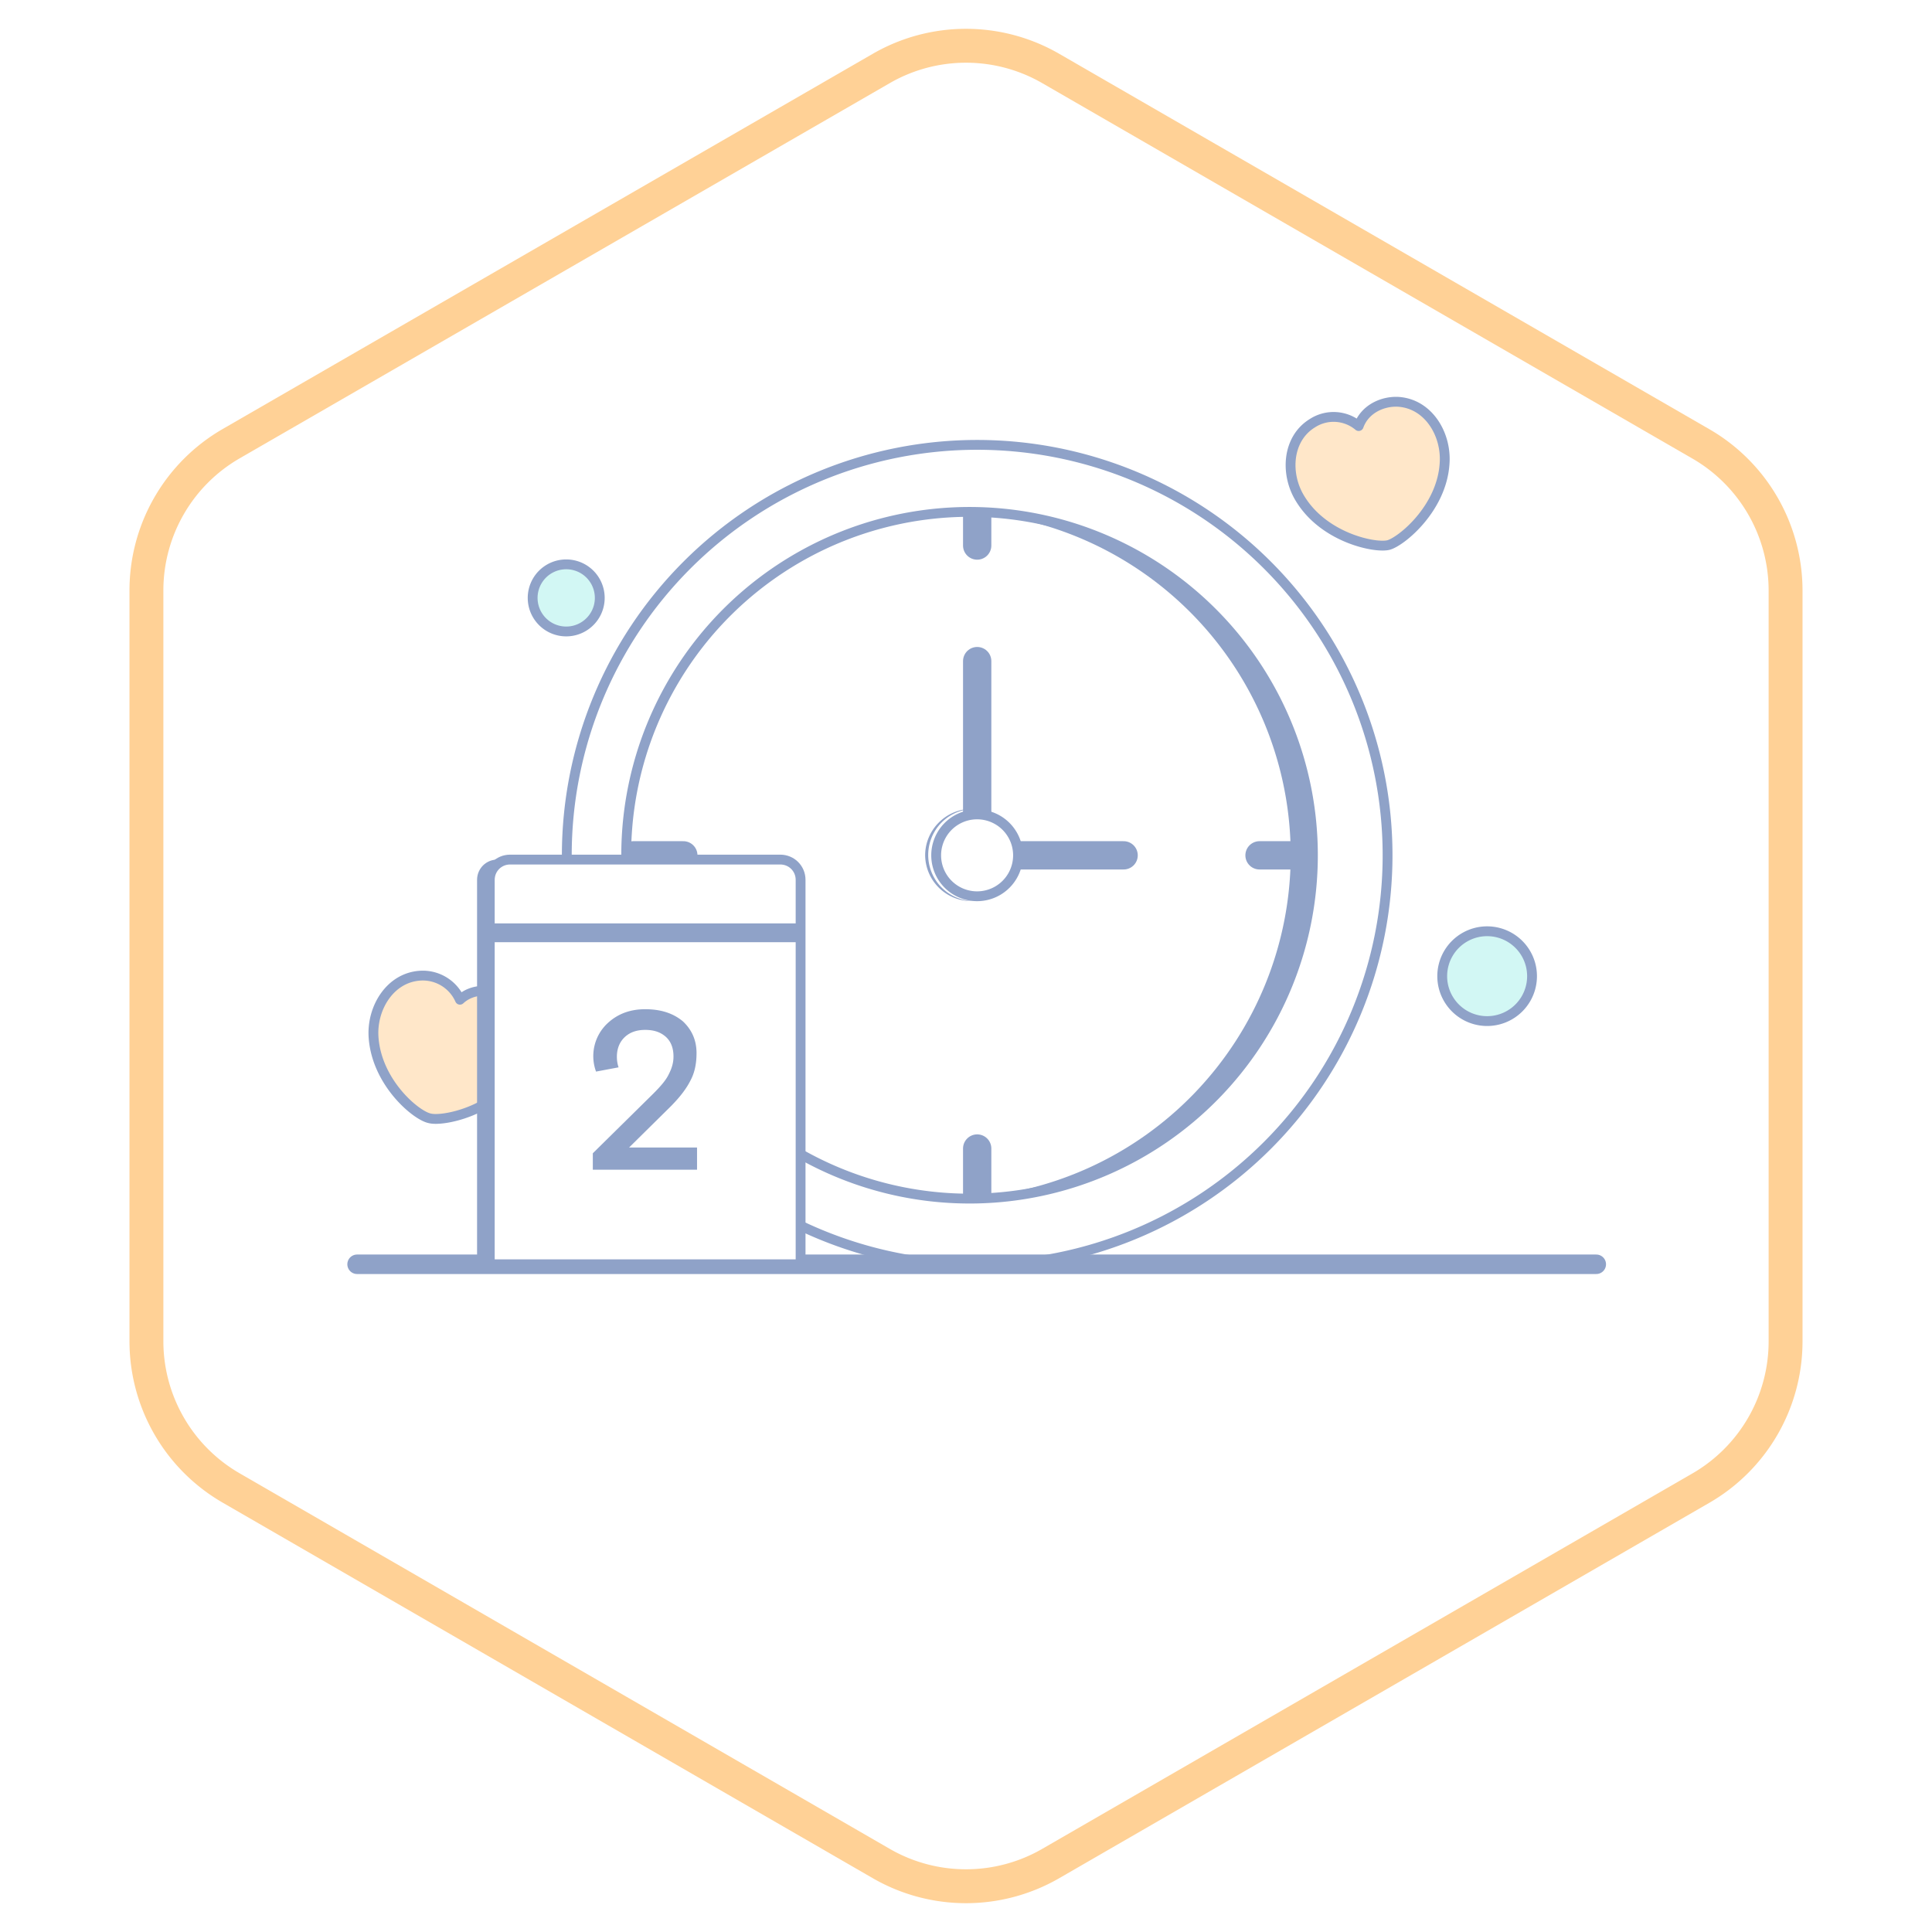 <svg fill="none" xmlns="http://www.w3.org/2000/svg" xmlns:xlink="http://www.w3.org/1999/xlink" viewBox="0 0 114 114"><path d="m62 4.04 38.36 22.15a10 10 0 0 1 5 8.66v44.3a10 10 0 0 1-5 8.66L62 109.96a10 10 0 0 1-10 0L13.64 87.8a10 10 0 0 1-5-8.66v-44.3a10 10 0 0 1 5-8.66L52 4.04a10 10 0 0 1 10 0Z" fill="#fff" stroke="#FFD196" stroke-width="2"/><path fill="url(#a)" d="M36.81 29.76h41.52v41.52H36.81z"/><path d="M76.72 29.43c-.9-1.45-.78-3.54.72-4.46a2.3 2.3 0 0 1 2.73.17c.36-1 1.4-1.48 2.34-1.43 1.79.12 2.85 1.93 2.73 3.63-.16 2.67-2.56 4.62-3.31 4.82-.78.2-3.8-.42-5.21-2.73ZM22.04 61.17c-.1-1.7.98-3.49 2.76-3.6a2.4 2.4 0 0 1 2.34 1.42c.78-.72 1.95-.64 2.73-.14 1.51.95 1.6 3.04.7 4.46-1.42 2.29-4.46 2.87-5.2 2.68-.79-.14-3.16-2.1-3.33-4.82Z" fill="#FFE7C9" stroke="#8FA2C8" stroke-width=".58" stroke-linecap="round" stroke-linejoin="round"/><path d="M77.91 50.47c0 11.2-9.08 20.25-20.25 20.25-.31 0-.59 0-.9-.02a20.3 20.3 0 0 0 19.4-20.26 20.3 20.3 0 0 0-19.4-20.26c.28 0 .59-.03.9-.03A20.32 20.32 0 0 1 77.9 50.47Z" fill="#8FA2C8"/><path d="M57.66 48.01v-9m0-6.82v-2.96m0 41.49v-2.95m16.66-17.3h2.95m-39.9 0h2.95m19.43 0h6.55" stroke="#8FA2C8" stroke-width="1.67" stroke-linecap="round" stroke-linejoin="round"/><path d="M60.07 50.47a2.41 2.41 0 1 1-4.83 0 2.41 2.41 0 0 1 4.83 0Z" fill="#fff" stroke="#8FA2C8" stroke-width=".58" stroke-linecap="round" stroke-linejoin="round"/><path d="M57.49 53.17h-.17a2.73 2.73 0 0 1-2.73-2.7c0-1.5 1.23-2.74 2.73-2.74h.17a2.72 2.72 0 0 0 0 5.44Z" fill="#8FA2C8"/><path d="M57.66 26.25a24.21 24.21 0 1 0 0 48.43 24.21 24.21 0 0 0 0-48.43Zm0 44.47a20.26 20.26 0 1 1 0-40.51 20.26 20.26 0 0 1 0 40.51Z" fill="#fff" stroke="#8FA2C8" stroke-width=".58" stroke-linecap="round" stroke-linejoin="round"/><path d="M33.41 37.26a1.98 1.98 0 1 0 0-3.96 1.98 1.98 0 0 0 0 3.96Zm54.34 22.99a2.65 2.65 0 1 0 0-5.3 2.65 2.65 0 0 0 0 5.3Z" fill="#D2F7F4" stroke="#8FA2C8" stroke-width=".58" stroke-linecap="round" stroke-linejoin="round"/><path d="M21.07 74.6h73.12" stroke="#8FA2C8" stroke-width="1.15" stroke-linecap="round" stroke-linejoin="round"/><path d="M47.24 74.6H28.9V51.92c0-.67.53-1.2 1.2-1.2h15.94c.67 0 1.2.53 1.2 1.2V74.6Z" fill="#fff" stroke="#8FA2C8" stroke-width=".58" stroke-linecap="round" stroke-linejoin="round"/><path d="M30.07 50.72c-.67 0-1.2.53-1.2 1.2V74.6h-.72V51.92c0-.67.53-1.2 1.2-1.2h.72Z" fill="#8FA2C8"/><path d="M28.9 55.04h18.34" stroke="#8FA2C8" stroke-width="1.11" stroke-linejoin="round"/><path d="m34.98 68.05 3.56-3.51c.45-.45.76-.81.92-1.15.17-.33.28-.66.28-1.05 0-.48-.14-.87-.44-1.15-.31-.28-.7-.42-1.23-.42-.5 0-.9.14-1.2.42-.3.28-.47.67-.47 1.17 0 .2.03.42.1.62l-1.33.25a2.65 2.65 0 0 1 .7-2.87c.58-.53 1.3-.81 2.2-.81.95 0 1.67.25 2.23.72.53.5.8 1.12.8 1.87 0 .59-.1 1.14-.36 1.62-.25.5-.66 1.03-1.25 1.61l-2.37 2.34h4.01v1.31h-6.15v-.97Z" fill="#8FA2C8"/><defs><pattern id="a" patternContentUnits="objectBoundingBox" width="1" height="1"><use xlink:href="#b" transform="scale(.007)"/></pattern></defs></svg>